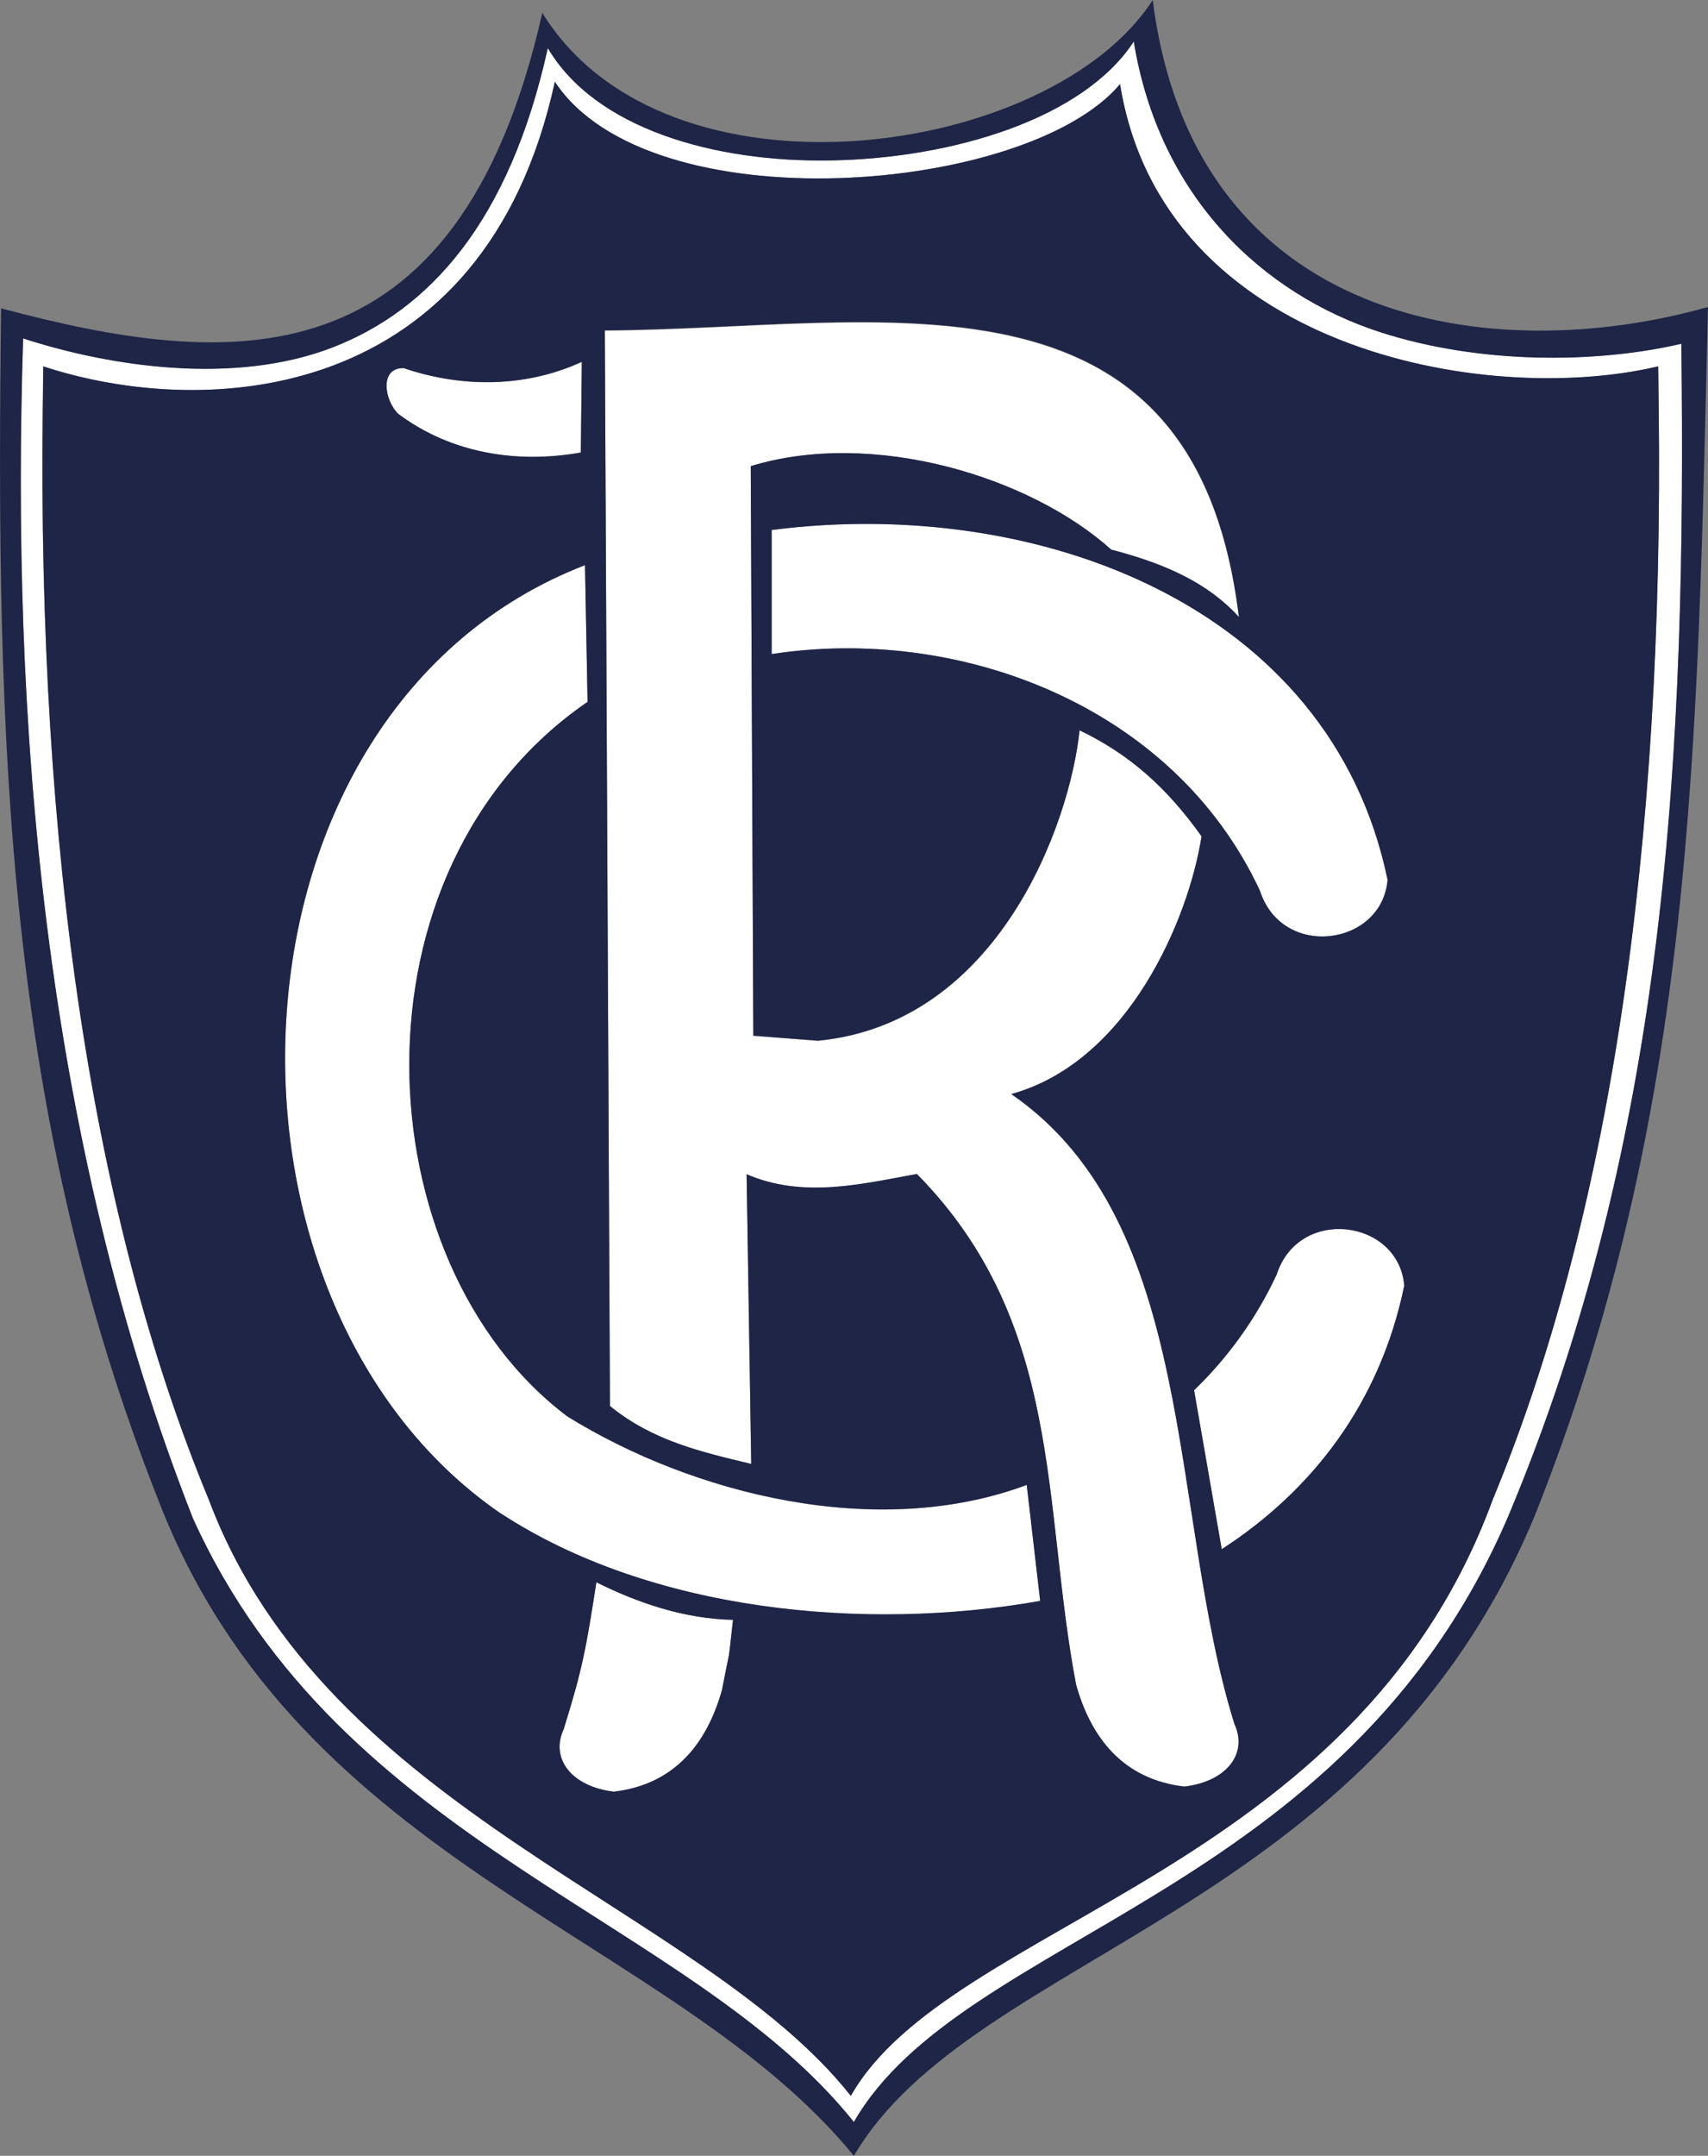 <?xml version="1.0" encoding="UTF-8"?>
<svg id="Camada_2" data-name="Camada 2" xmlns="http://www.w3.org/2000/svg" viewBox="0 0 139.62 176.13">
  <rect x="0" y="0" width="139.62" height="176.13" fill="#808080" stroke="none"/>
  <defs>
    <style>
      .cls-1 {
        fill: #1e2547;
      }

      .cls-2 {
        fill: #fff;
      }
    </style>
  </defs>
  <g id="Camada_1-2" data-name="Camada 1">
    <g>
      <path class="cls-2" d="M63.07,43.3v10.14c15.16-2.35,32.79,4.07,39.91,19.32,1.81,5.65,9.99,4.54,10.44-.88-4.65-22.45-28.69-31.37-50.35-28.58Z"/>
      <path class="cls-2" d="M104.35,104.16c-1.7,3.65-4.01,6.79-6.74,9.43l2.26,12.99c7.39-4.79,12.93-11.92,14.92-21.53-.45-5.43-8.63-6.54-10.44-.88Z"/>
      <path class="cls-2" d="M47.48,36.98l.08-7.41c-5.03,2.3-10.31,1.96-14.57.51-2.02-.03-1.56,2.67-.43,3.75,4.38,3.27,9.77,4.06,14.91,3.15Z"/>
      <path class="cls-2" d="M46.37,115.72c-16.7-12.56-18.29-44.68,1.66-58.37l-.21-11.17c-30.52,11.8-32.22,60.07-6.9,77.47,12.21,7.99,29.68,9.72,44.11,7.16l-1.1-9.48c-12.27,4.57-27.33.73-37.56-5.6Z"/>
      <path class="cls-2" d="M46.08,141.27c-1.11,2.39.6,4.69,4.09,5.11,4.91-.57,7.61-3.86,8.86-8.35.8-4.21.41-1.52.89-5.69-4.04-.08-7.87-1.42-11.17-3.07-.85,5.49-1.14,7.08-2.67,12Z"/>
      <path class="cls-2" d="M49.44,27l.42,87.89c3.54,2.87,7.49,3.75,11.55,4.73l-.38-23.67c4.64,2.01,9.49.77,13.92-.02,12.04,12.22,10.22,27.02,13.01,41.7,1.25,4.49,3.95,7.78,8.86,8.35,3.49-.43,5.2-2.73,4.09-5.11-5.4-17.33-2.96-40.96-18.24-51.47,9.63-2.66,14.52-14.41,15.55-21.06-2.82-3.96-5.88-6.7-9.97-8.66-.81,7.73-6.67,23.94-21.39,25.36l-5.28-.41-.21-46.53c9.96-3.05,22.84.82,29.5,6.85,4.42,1.15,7.89,2.73,10.4,5.5-3.65-30.05-29.29-23.55-51.84-23.43Z"/>
      <path class="cls-2" d="M92.68,3.38c-4.06,6.26-14.64,9.54-24.75,9.72-9.55.17-19.27-2.6-23.15-9.18-3.16,14.28-9.74,21.42-17.6,24.46-7.94,3.07-18.02,1.62-25.29-.74-.98,30.67,1.54,65.04,13.88,96.4,12.22,26.96,40.59,32.56,54.03,49.32,8.93-15.5,40.07-18.23,53.48-49.46,13.02-31.02,14.57-62.63,14.16-95.83-7.12,1.65-16.58,1.66-24.62-.95-9.58-3.1-18.07-11.02-20.14-23.75ZM135.55,29.93l.04,3.33c.44,36.42-4.12,66.45-13.56,89.24-11.28,30.74-44.35,34.42-52.48,48.73-12.24-15.47-42.82-23-52.49-48.73C7.61,99.71,3.05,69.69,3.49,33.27l.04-3.33c13.17,4.34,36.04,3.24,41.82-23.25,7.75,11.74,38.65,9.18,46.2.19,3.46,21.61,29.78,26.41,43.99,23.06Z"/>
      <path class="cls-1" d="M94.23,0c-8.33,12.93-39.8,17.42-49.9,1.05C37.38,31.82,18.54,30.11.09,25.19c-.45,35.59.38,65.84,12.9,97.49,11.6,29.89,42.11,35.48,56.81,53.45,9.76-16.62,42.14-19.63,55.68-52.35,13.11-32.98,13.26-62.77,14.14-98.7-17.65,5-42.03,1.53-45.39-25.07ZM137.44,28.08c.41,33.2-1.13,64.81-14.16,95.83-13.42,31.23-44.55,33.96-53.48,49.46-13.44-16.76-41.81-22.37-54.03-49.32C3.44,92.68.91,58.31,1.89,27.65c7.27,2.36,17.34,3.81,25.29.74,7.86-3.04,14.45-10.19,17.6-24.46,3.88,6.58,13.6,9.35,23.15,9.18,10.1-.18,20.68-3.47,24.75-9.72,2.07,12.73,10.56,20.64,20.14,23.75,8.04,2.6,17.5,2.6,24.62.95Z"/>
      <path class="cls-1" d="M91.56,6.87c-7.55,9-38.45,11.55-46.2-.19-5.78,26.49-28.65,27.59-41.82,23.25l-.04,3.33c-.44,36.42,4.12,66.45,13.56,89.24,9.66,25.73,40.25,33.26,52.49,48.73,8.13-14.3,41.21-17.99,52.48-48.73,9.45-22.79,14.01-52.82,13.56-89.24l-.04-3.33c-14.21,3.35-40.53-1.46-43.99-23.06ZM32.99,30.07c4.26,1.45,9.54,1.79,14.57-.51l-.08,7.41c-5.14.91-10.54.11-14.91-3.15-1.14-1.08-1.59-3.78.43-3.75ZM59.03,138.03c-1.25,4.49-3.95,7.78-8.86,8.35-3.49-.43-5.2-2.73-4.09-5.11,1.53-4.92,1.82-6.51,2.67-12,3.31,1.65,7.13,2.99,11.17,3.07-.48,4.17-.09,1.48-.89,5.69ZM40.92,123.64c-25.32-17.39-23.62-65.67,6.9-77.47l.21,11.17c-19.95,13.69-18.36,45.8-1.66,58.37,10.23,6.33,25.29,10.18,37.56,5.6l1.1,9.48c-14.43,2.56-31.9.83-44.11-7.16ZM114.79,105.04c-1.99,9.61-7.53,16.74-14.92,21.53l-2.26-12.99c2.73-2.64,5.03-5.78,6.74-9.43,1.81-5.65,10-4.54,10.44.88ZM113.43,71.88c-.45,5.43-8.63,6.54-10.44.88-7.12-15.25-24.75-21.67-39.91-19.32v-10.14c21.66-2.79,45.7,6.12,50.35,28.58ZM90.87,44.93c-6.67-6.02-19.54-9.9-29.5-6.85l.21,46.53,5.28.41c14.71-1.42,20.58-17.64,21.39-25.36,4.09,1.96,7.15,4.7,9.97,8.66-1.03,6.65-5.92,18.41-15.55,21.06,15.28,10.51,12.84,34.15,18.24,51.47,1.11,2.39-.6,4.69-4.09,5.11-4.91-.57-7.61-3.86-8.86-8.35-2.79-14.67-.96-29.48-13.01-41.7-4.43.8-9.28,2.03-13.92.02l.38,23.67c-4.06-.98-8.01-1.86-11.55-4.73l-.42-87.89c22.55-.12,48.19-6.62,51.84,23.43-2.51-2.77-5.99-4.35-10.4-5.5Z"/>
    </g>
  </g>
</svg>